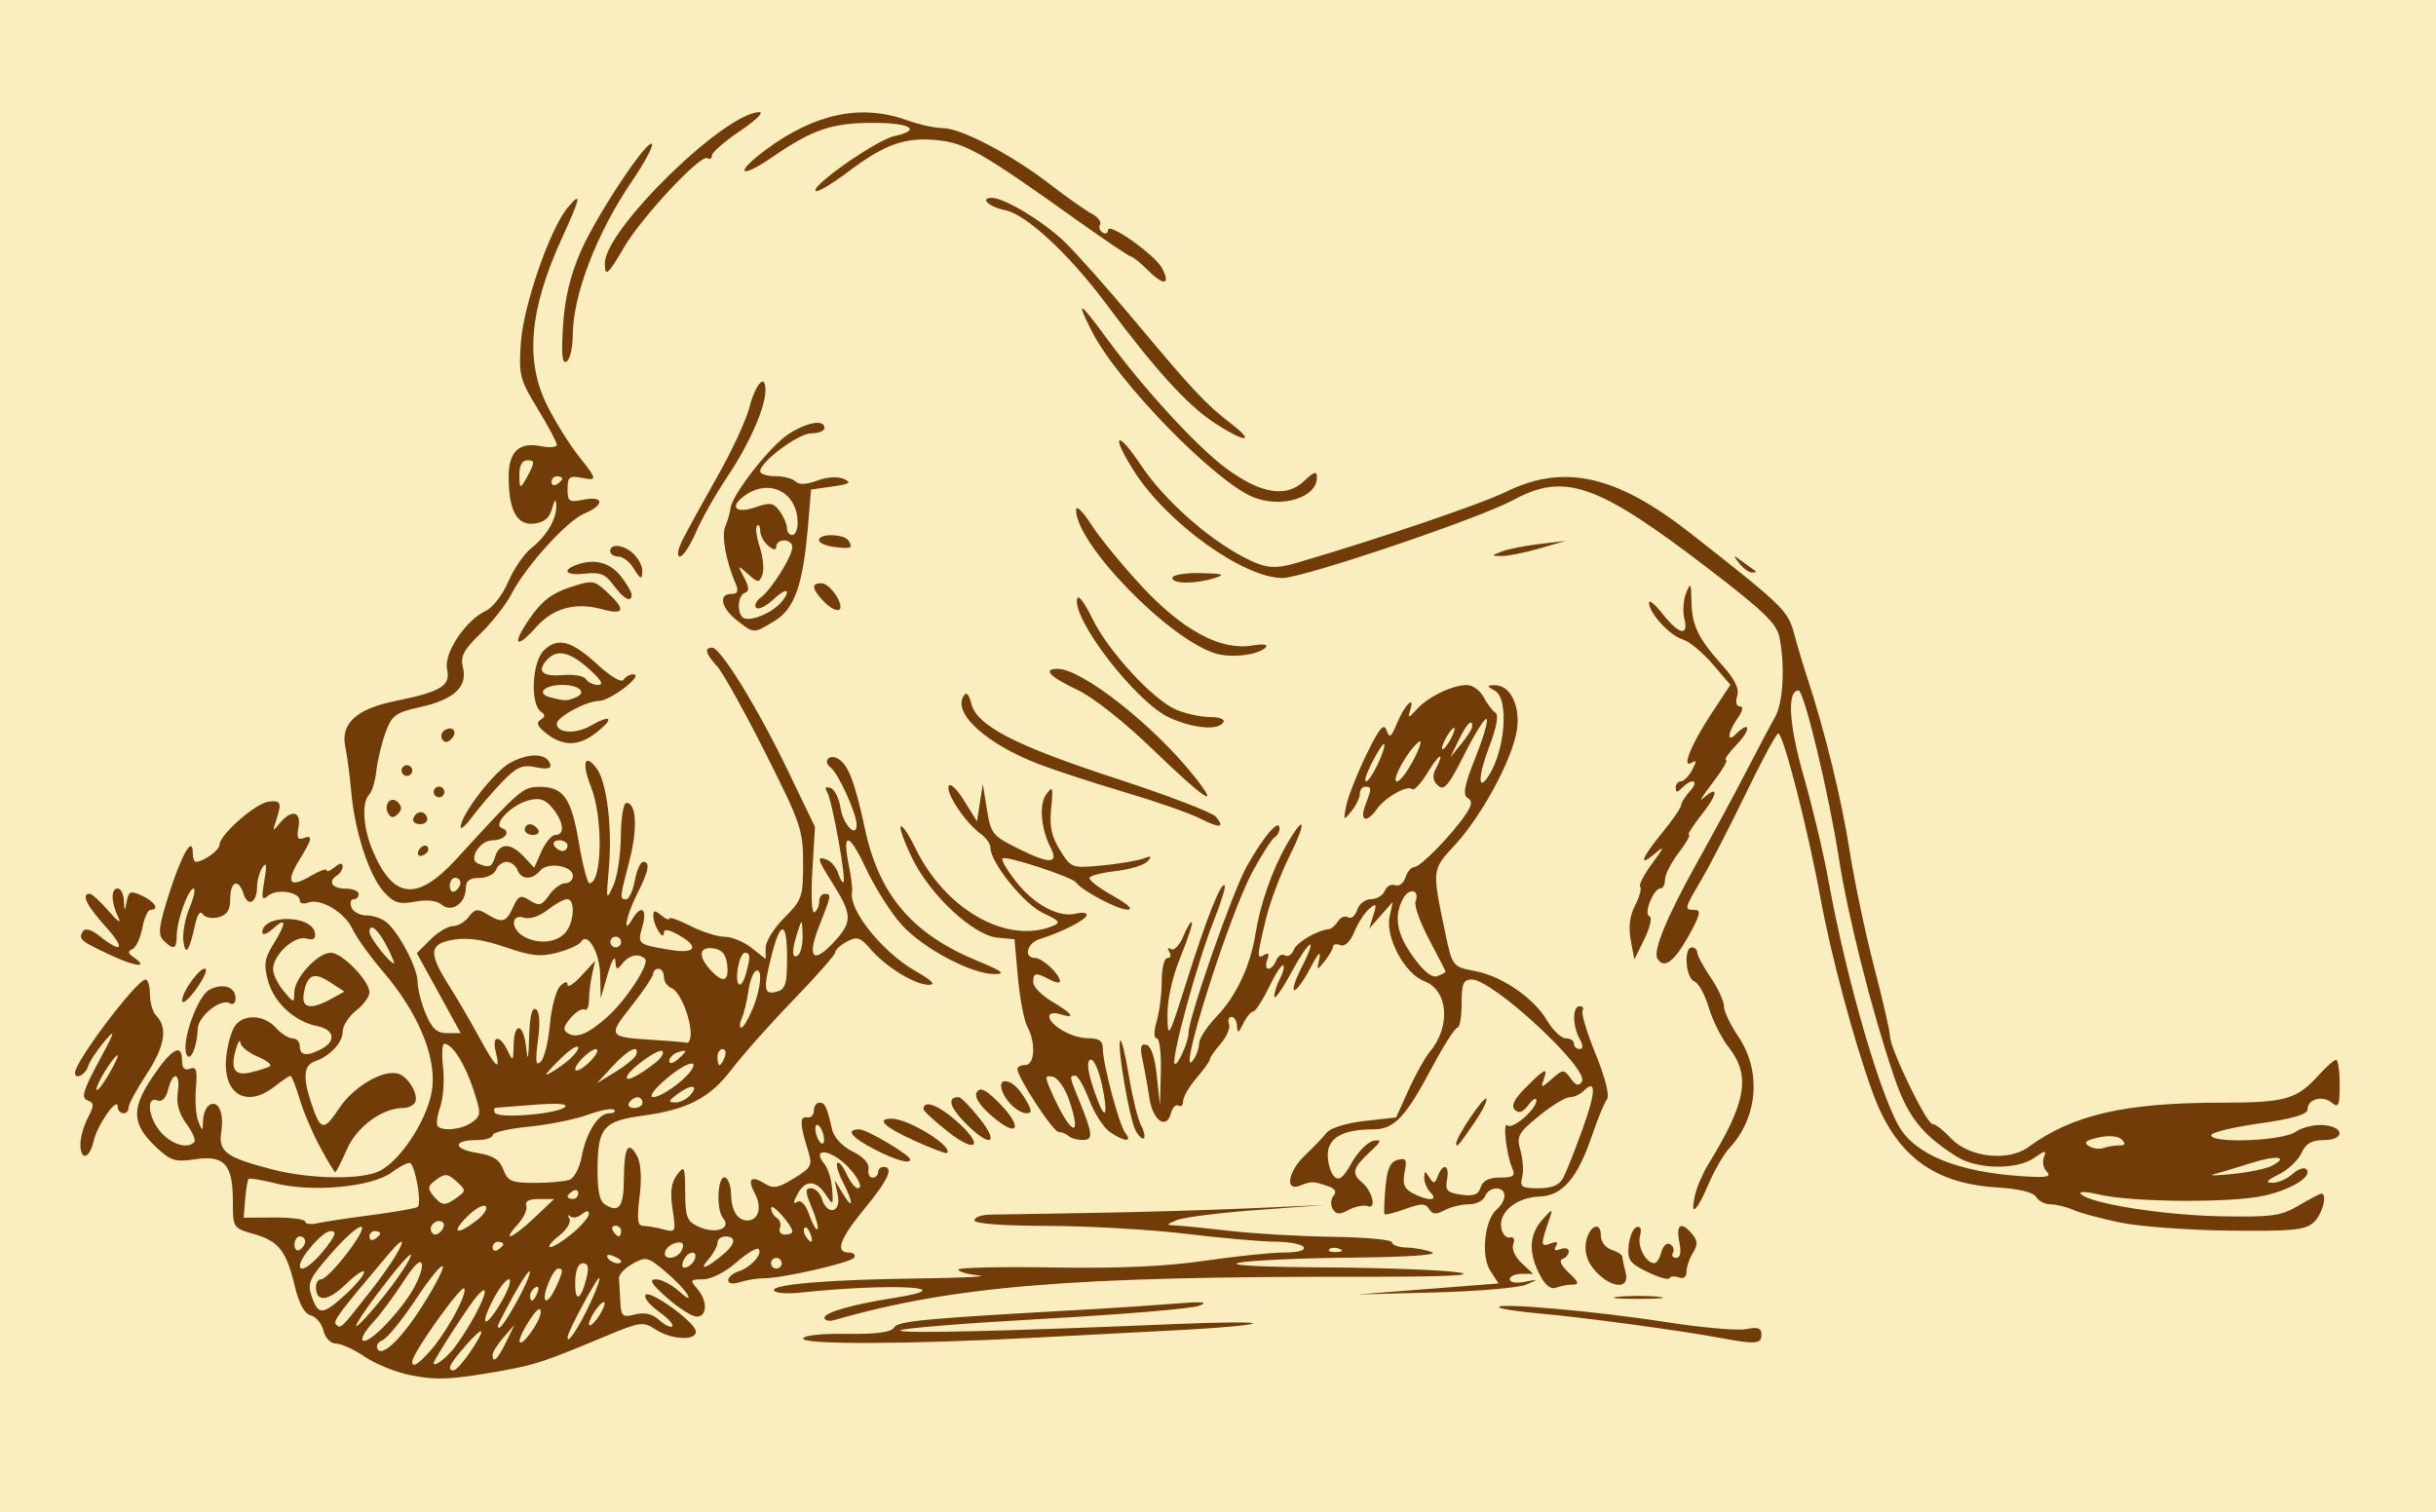 <svg xmlns="http://www.w3.org/2000/svg" viewBox="0 0 455 282.5"><path fill="#faedbf" d="M0 0h455v282.5H0z"/><path fill="#713c08" d="M76.63 256.9c-2.676-.538-6.493-2.085-8.482-3.437s-4.404-2.457-5.365-2.457c-1.013 0-2.003-1.012-2.353-2.405-.332-1.323-1.407-2.616-2.389-2.873-1.18-.308-2.194-2.175-2.995-5.513-1.58-6.584-2.993-8.37-7.68-9.7-3.836-1.09-3.87-1.144-3.87-6.135 0-6.855-1.598-8.632-7.032-7.817-3.72.558-4.585.294-7.25-2.212-4.533-4.263-4.74-7.08-.939-12.834 3.64-5.51 5.72-6.78 5.72-3.49 0 1.525.45 2.018 1.482 1.622 1.197-.46 1.412.242 1.117 3.643-.201 2.316 0 5.112.447 6.212.782 1.921.816 1.913.884-.191.039-1.205.57-2.5 1.182-2.878 1.656-1.024 2.774 1.481 2.225 4.983-.585 3.732.857 4.804 9.46 7.033 7.172 1.858 16.772 1.996 20.137.288 4.191-2.127 9.32-10.324 9.84-15.723.582-6.06-2.846-14.04-9.252-21.54-2.44-2.855-4.993-6.414-5.674-7.907-1.417-3.111-5.977-5.837-8.284-4.951-.86.33-1.56.15-1.56-.39 0-1.58-4.254-2.258-5.855-.932-1.253 1.037-1.36.643-.765-2.792.496-2.858.402-3.572-.328-2.5-.562.825-1.028 2.486-1.037 3.691-.02 2.944-1.713 3.836-2.51 1.324-.94-2.99-2.5-2.45-2.5.87 0 2.135-.575 3.033-2.215 3.462-1.217.318-2.536.057-2.93-.581-.431-.697-.979.018-1.37 1.787-1.14 5.156-1.834 6.18-2.232 3.301-.202-1.456.311-4.268 1.14-6.25.827-1.982 1.168-3.603.757-3.603-.988 0-3.15 6.055-3.15 8.821 0 2.507-.604 2.719-2.457.865-1.086-1.086-.911-2.588 1.007-8.636 2.347-7.404 4.45-11.066 4.45-7.75 0 .935.254 1.7.565 1.7 1.401 0 4.435-2.178 4.435-3.184 0-1.876 6.766-7.808 9.204-8.07 2.325-.249 2.466.161 1.288 3.754-.613 1.871-.563 1.887.786.25 2.176-2.64 4.042-2.205 3.466.808-.36 1.883-.127 2.42.883 2.032 1.877-.72 1.73.096-.742 4.095-2.59 4.19-1.796 5.284 2.145 2.956 1.633-.965 2.97-1.448 2.97-1.075 0 .374.674.119 1.5-.566.945-.785 1.5-.852 1.5-.181 0 .585-.45 1.341-1 1.681-1.843 1.139-1.026 2.5 1.5 2.5 1.374 0 2.5.45 2.5 1s-.436 1-.97 1c-.532 0-.709.675-.392 1.5.316.825 1.566 1.5 2.777 1.5s2.89.563 3.732 1.25c2.362 1.931 5.852 8.6 5.852 11.185 0 1.277.681 3.95 1.514 5.943 1.17 2.8 2.083 3.622 4.026 3.622h2.512l-4.1-7.47-4.1-7.472 2.528-2.529c1.391-1.39 3.288-2.529 4.215-2.529.926 0 2.27-.787 2.984-1.75 1.093-1.471 1.625-1.55 3.347-.5 2.895 1.768 3.6 1.585 4.9-1.267 1.008-2.213 1.39-2.365 3.152-1.265 1.728 1.08 2.22.944 3.57-.983.861-1.23 2.215-2.235 3.01-2.235.793 0 1.442-.622 1.442-1.383 0-1.909-4.717-2.662-6.116-.977-1.49 1.796-3.528 1.73-4.245-.14-.317-.825-1.217-1.5-2-1.5-.784 0-1.684.675-2 1.5-.317.825-1.715 1.5-3.107 1.5-1.81 0-2.532.535-2.532 1.878 0 2.85-2.623 4.68-4.489 3.131-.945-.784-2.772-.995-5.005-.576-2.924.549-3.893.252-5.762-1.764-2.745-2.962-5.475-11.275-6.131-18.668-.269-3.025-.772-6.85-1.12-8.5-.907-4.317 2.06-7.06 9.222-8.523 8.721-1.782 10.472-2.849 9.789-5.961-.657-2.989 3.438-9.14 7.279-10.936 1.256-.587 3.123-3.027 4.15-5.422 1.026-2.396 2.965-5.22 4.308-6.276 2.906-2.286 4.797-5.56 4.66-8.067-.068-1.233-.322-1.013-.79.684-.484 1.754-1.5 2.595-3.4 2.817-3.17.36-4.71-2.51-4.71-8.77 0-4.673 1.942-6.52 6.003-5.707 1.648.33 2.997.215 2.997-.254 0-.47-1.612-3.496-3.582-6.725-3.348-5.488-3.553-6.296-3.131-12.371.483-6.98 5.425-21.238 8.737-25.21 2.656-3.186 2.44-1.94-.933 5.39-6.273 13.63-7.12 23.327-2.778 31.82 1.547 3.025 4.134 7.16 5.75 9.191 3.567 4.483 3.586 4.655.437 4.054-2.146-.41-2.5-.112-2.5 2.113 0 2.346.284 2.535 3 1.992 3.846-.77 3.939 1.018.134 2.594-3.255 1.349-10.942 9.843-13.632 15.065-.989 1.92-3.57 5.216-5.737 7.325-3.208 3.121-3.822 4.304-3.304 6.367.901 3.59-1.66 5.976-7.918 7.377-4.704 1.053-5.364 1.536-6.548 4.796-.724 1.994-1.492 5.201-1.706 7.126s-.818 3.928-1.34 4.45c-1.417 1.419-1.147 6.14.59 10.296 3.893 9.318 8.355 9.774 15.81 1.615 11.833-12.953 12.305-13.36 15.462-13.36 4.438 0 5.91 2.113 7.32 10.506.693 4.121 1.573 7.493 1.957 7.493 2.394 0 2.59-12.267.287-18.021-1.79-4.473-1.17-6.43 1.079-3.406 1.902 2.557 2.938 11.206 2.252 18.796-.523 5.795-.478 5.967.825 3.131.759-1.65 1.4-5.812 1.424-9.25s.487-6.25 1.026-6.25c1.885 0 2.144 4.73.588 10.736-1.843 7.113-1.856 7.265-.614 7.265.525 0 1.25-1.575 1.611-3.5s1.057-3.5 1.546-3.5c1.384 0 1.062 1.74-1.112 6-2.04 4-2.816 8.006-.92 4.75 1.662-2.852 2.861-2.032 1.905 1.302-.958 3.343-.9 3.392 5.187 4.4 4.677.776 5.52-.518 1.75-2.682-2.02-1.16-2.926-1.306-2.937-.473-.021 1.677-1.95-1.426-1.97-3.17-.012-1.106.276-1.13 1.485-.127.825.685 1.5.956 1.5.602s1.782.266 3.96 1.378 5.043 2.02 6.366 2.02 3.59.933 5.04 2.073l2.634 2.072v-2.106c0-1.158 1.575-3.68 3.5-5.606 3.297-3.297 3.5-3.885 3.5-10.139 0-6.236-.43-7.49-7.089-20.717-3.899-7.743-7.949-15.007-9-16.143-2.129-2.3-2.423-3.435-.889-3.435 1.569 0 8.526 11.31 14.142 22.99l5.053 10.51-.497 8.24c-.283 4.69-.114 8.003.392 7.691.489-.302.889-1.198.889-1.99 0-.793.45-1.441 1-1.441 1.33 0 1.307.147-.97 5.923-2.412 6.12-1.16 7.356 2.906 2.87 3.315-3.655 3.246-4.956-.582-11.024-2.749-4.355-2.867-4.903-.892-4.146.804.309 1.745 1.454 2.09 2.544.347 1.09.793 1.82.993 1.62.538-.537-2.148-15.336-3.049-16.793-.508-.822-.296-1.096.614-.795.765.253 1.615 1.963 1.89 3.8.452 3.022 3 5.658 3 3.104 0-2.089-3.41-9.624-4.844-10.701-1.608-1.21-.213-2.694 1.492-1.587 1.84 1.196 3.062 4.456 4.91 13.09 2.636 12.32 8.872 19.618 21.035 24.618 4.588 1.887 5.3 2.434 3.184 2.452-4.268.038-13.38-4.795-17.37-9.21-1.998-2.21-5.014-6.975-6.705-10.587-3.157-6.747-4.494-6.907-3.137-.375.423 2.033.676 4.248.563 4.922-.567 3.384 5.761 11.216 11.871 14.69 3.052 1.736 3.857 2.563 2.5 2.569-2.573.01-8.02-3.316-10.888-6.65-1.934-2.248-2.538-2.444-4.426-1.434-1.202.643-2.185 1.544-2.185 2.002 0 .458-3.488 4.43-7.75 8.826-4.263 4.396-9.473 10.258-11.578 13.026-4.097 5.385-8.257 7.542-16.786 8.7-7.089.963-8.185 2.212-8.283 9.438-.06 4.47.33 6.453 1.407 7.133 2.603 1.644 3.49.43 3.511-4.805.024-5.89.836-7.291 2.464-4.25.728 1.36.898 4.123.465 7.585-.532 4.263-.384 5.447.685 5.458.751.008 2.44.3 3.752.652 2.317.62 2.367.51 1.723-3.786-.481-3.207-.252-4.968.832-6.402 1.389-1.837 1.497-1.603 1.527 3.293.027 4.6.342 5.413 2.468 6.382 3.216 1.465 6.271.405 4.608-1.6-1.395-1.68-.997-8.28.456-7.553.55.275 1.016 1.625 1.036 3 .046 3.164 1.167 5 3.054 5 2.08 0 2.77-2.458 1.406-5.007-1.463-2.734-.76-3.486 1.778-1.902 1.646 1.028 2.553.87 5.518-.963 3.349-2.07 3.493-2.375 2.55-5.41-1.47-4.727-1.494-6.248-.092-5.968.687.138 1.25-.425 1.25-1.25s.464-1.5 1.03-1.5c1.061 0 1.389.69 2.374 5 .344 1.502 1.874 3.144 3.834 4.114 2.022 1 3.15 2.235 2.968 3.25-.162.9.176 1.636.75 1.636s1.044-.45 1.044-1 .45-1 1-1c1.995 0 .91 2.407-3.5 7.764-4.685 5.69-5.594 8.236-2.941 8.236.857 0 1.298.421.98.936-.595.964-13.474 3.895-17.039 3.88-1.1-.006-3.013.311-4.25.704-1.357.43-2.25.297-2.25-.336 0-.577.86-1.322 1.91-1.655 2.28-.724 4.623-3.329 3.766-4.186-.335-.335-2.215.8-4.177 2.524-2.057 1.806-4.679 3.133-6.189 3.133-2.408 0-2.497.141-1.098 1.75 1.973 2.268 1.899 5.262-.129 5.209-.87-.023-3.345-1.598-5.5-3.5-2.97-2.624-3.469-3.459-2.064-3.459 1.019 0 2.96 1.013 4.315 2.25 1.471 1.345 2.1 1.596 1.564.624-.494-.894-2.414-2.891-4.266-4.438-3.16-2.64-3.532-2.722-6-1.336-1.448.812-2.587 2.022-2.532 2.688.055.667.168 2.61.25 4.32.137 2.832.384 3.05 2.768 2.452 1.793-.45 3.212-.118 4.506 1.052 1.039.94 2.137 1.461 2.44 1.158.303-.304-.83-1.535-2.518-2.737s-2.815-2.597-2.504-3.1c.71-1.148 9.366 5.118 9.419 6.817.056 1.78-4.578 1.547-7.514-.377-2.357-1.544-2.852-1.473-9.715 1.4-10.878 4.552-12.775 5.186-18.743 6.26-9.595 1.726-12.372 1.863-17.354.861zm11.116-4.213c3.181-4.672 2.79-5.367-.75-1.334-3.033 3.455-3.616 4.659-2.25 4.646.412-.004 1.762-1.494 3-3.312zm-7.747.086c3.059-3.284 7.195-10.674 6.739-12.042-.35-1.07-9.74 12.07-9.74 13.63 0 1.146.887.674 3.002-1.596zm5-1.19c4.311-5.834 7.605-13.48 4.054-9.409-1.51 1.74-8.05 11.86-8.05 12.47 0 .886 2.497-1.02 4-3.053zm9.524-.843l1.575-3.25-2.05 2.36c-1.127 1.3-2.05 2.762-2.05 3.25 0 1.75.975.838 2.525-2.36zm-14.838-8.056c5.021-8.267 3.438-8.154-2.081.148-2.542 3.822-5.32 7.219-6.177 7.547-.855.328-1.254 1.084-.886 1.68.976 1.58 4.985-2.53 9.143-9.375zm-3.014-1.018c1.345-2.103 2.303-4.562 2.13-5.466-.211-1.093-1.389.018-3.524 3.324-1.763 2.731-4.321 6.155-5.683 7.609s-2.197 2.922-1.856 3.264c.868.868 6.005-4.153 8.933-8.73zm24.321 3.463c-.004-1.067-.7-.592-1.993 1.361-1.093 1.65-1.975 3.45-1.96 4 .045 1.694 3.96-3.615 3.953-5.36zm8.49-.106c1.384-2.731 2.506-5.544 2.494-6.25-.017-.973-5.847 9.763-5.955 10.967-.128 1.425 1.412-.673 3.46-4.716zm-36.261-4.86c2.175-2.93 3.754-5.53 3.507-5.777-.247-.246-3.062 3.051-6.257 7.328-3.194 4.277-4.773 6.876-3.507 5.776s4.081-4.397 6.257-7.328zm-3.78.725c5.47-6.99 7.903-12.25 2.96-6.398-8.904 10.542-10.245 12.324-9.689 12.881.947.947.82 1.07 6.73-6.483zm26.972 2.476c1.422-2.544 2.577-5.132 2.568-5.75-.01-.618-1.36 1.31-3 4.286-1.64 2.975-2.982 5.563-2.982 5.75 0 1.2 1.166-.263 3.414-4.286zm16.522.126c0-.55-.66-.126-1.468.941s-1.468 2.391-1.468 2.941.66.127 1.468-.94c.807-1.068 1.468-2.392 1.468-2.942zm-19.157-.508c1.254-2.195 1.826-3.992 1.27-3.992-.555 0-1.927 1.8-3.05 4-2.651 5.197-1.188 5.19 1.78-.008zm-29.24-1.15c1.91-1.74 3.47-3.63 3.47-4.19 0-.57-1.536.454-3.413 2.273-3.327 3.224-5.587 3.437-5.587.525 0-.792.42-1.44.933-1.44 1.453 0 8.44-8.962 7.623-9.776-.4-.399-2.883 1.732-5.517 4.734-4.324 4.927-4.695 5.73-3.816 8.25 1.238 3.553 2.046 3.505 6.304-.37zm35.855-.39c.342-.89.174-1.292-.393-.942-.544.336-.988 1.035-.988 1.552 0 1.438.716 1.122 1.381-.61zm3.458-.996c1.37-3.006 1.419-3.453.38-3.453-.43 0-1.29 1.35-1.913 3-1.376 3.645-.094 4.023 1.533.453zm5.698-1.703c.49-1.984.301-2.75-.679-2.747-.872.002-1.386 1.263-1.434 3.526-.085 3.904 1.061 3.482 2.113-.779zm-48.745-5.555c1.935-2.508 2.13-3.195.904-3.195-1.42 0-5.696 4.87-5.696 6.488 0 1.437 2.435-.235 4.792-3.293zm68.98 1.993c.6-1.8-1.468-1.422-2.165.396-.374.973-.15 1.43.58 1.187.654-.218 1.367-.93 1.584-1.584zm5.478-.995c2.147-1.843 2.253-3.193.25-3.193-.825 0-1.5.527-1.5 1.171 0 .645-.787 2.072-1.75 3.172-1.949 2.228-.115 1.525 3-1.15zm10.75 1.807c0-.55-.45-1-1-1s-1 .45-1 1 .45 1 1 1 1-.45 1-1zm-30-.393c0-.216-.698-.661-1.551-.989-.89-.341-1.292-.173-.941.393.587.95 2.493 1.406 2.493.596zm11.39-2.18c.421-1.096.1-1.475-1.06-1.25-.915.178-1.85.886-2.08 1.573-.612 1.839 2.431 1.526 3.14-.323zm-70.4-1.5c0-.517-.45-.94-1-.94s-1 .701-1 1.558c0 .858.45 1.281 1 .941s1-1.041 1-1.559zm37 .5c0-.242-.45-.44-1-.44s-1 .476-1 1.058c0 .583.45.781 1 .441s1-.816 1-1.059zm12.923-2.03c1.693-1.423 3.077-3.053 3.077-3.622 0-.671-.47-.643-1.342.08-.738.613-1.71.78-2.16.373-.45-.408-.517-.215-.149.428.374.652-.5 2.092-1.974 3.25-1.454 1.144-2.168 2.08-1.586 2.08.582 0 2.442-1.165 4.135-2.588zm-35.92.03c0-.242-.45-.44-1-.44s-1 .476-1 1.059c0 .582.45.78 1 .44s1-.816 1-1.058zm80.345.016c-.325-.848-.806-1.328-1.068-1.066s-.18.956.182 1.543c.986 1.596 1.563 1.286.886-.477zm-68.595-2.04c-.952-.953-2.863.59-2.153 1.74.422.683.982.666 1.7-.053.589-.588.793-1.348.453-1.687zm17.067-.908l3.684-3.491-2.834-.009c-1.845-.006-2.674.427-2.377 1.241.25.688-.465 2.263-1.59 3.5-3.207 3.525-.971 2.634 3.117-1.241zm16.19 2.49c0-.55-.476-1-1.059-1-.582 0-.78.45-.44 1s.816 1 1.059 1c.242 0 .44-.45.44-1zm31.978.084c-.046-1.212-3.934-5.53-3.955-4.393-.012.655.458 1.488 1.046 1.851.587.363.855 1.215.595 1.893-.26.677.16 1.232.932 1.232s1.395-.263 1.382-.583zm-58.993-2.038c1.367-1.05 2.141-2.253 1.72-2.674-.42-.421-1.979.448-3.462 1.931-3.095 3.095-1.952 3.582 1.742.743zm62.625-2.438c-1.257-3.009-1.278-3.608-.125-3.608.76 0 1.667.9 2.016 2 1.02 3.213 3.652 2.546 2.962-.75l-.576-2.75 1.521 2.5c2.01 3.301 2.023 1.733.02-2.142-.866-1.674-1.333-3.285-1.038-3.58.295-.295 1.075.647 1.734 2.093s1.592 2.63 2.073 2.63c1.483 0-1.126-3.909-3.762-5.636-2.822-1.85-4.356-1.18-2.48 1.08.683.823 1.34 2.935 1.463 4.695.215 3.106.178 3.136-1.22 1.03-1.825-2.749-3.807-2.768-5.262-.05-.834 1.559-.836 1.937-.009 1.426.686-.424 1.552.526 2.216 2.43.6 1.72 1.289 2.927 1.532 2.683.244-.243-.235-2.066-1.064-4.05zm-82.257 1.41c4.32-.564 8.21-1.247 8.646-1.517.773-.477-.315-7.152-1.332-8.168-.28-.28-1.857.488-3.505 1.707-3.707 2.74-14.821 3.787-21.734 2.046-2.569-.647-4.827-1.02-5.018-.828-.192.191-.474 1.9-.629 3.795l-.28 3.447 5.75-.025c3.162-.014 5.75.332 5.75.77s1.012.57 2.25.297c1.237-.273 5.783-.959 10.102-1.523zm16.023-3.303c1.67-1.22 1.663-1.37-.128-2.992-1.632-1.477-2.142-1.52-3.779-.323-1.607 1.175-1.691 1.626-.557 2.992 1.613 1.943 2.191 1.985 4.465.323zm22.62-.77c0-.582-.45-.78-1-.44s-1 .816-1 1.058c0 .243.45.441 1 .441s1-.476 1-1.059zm-1.609-2.537c.856-.328 1.86-2.24 2.233-4.25.846-4.558 3.12-8.154 5.158-8.154.854 0 1.262-.29.907-.644-.354-.355-2.566.059-4.916.918-2.35.86-7.31 1.86-11.022 2.224-3.713.364-6.75 1.076-6.75 1.582s-1.324.92-2.941.92c-4.515 0-4.522 1.67-.01 2.392 3.04.486 4.242 1.244 4.957 3.125.83 2.182 1.543 2.483 5.887 2.483 2.719 0 5.642-.268 6.497-.596zm-70.11-7.017c.337-.337-.32-1.874-1.46-3.416-1.409-1.906-1.927-3.79-1.62-5.887.546-3.717-.898-4.137-1.805-.524-.407 1.623-1.145 2.366-2.019 2.031-2.22-.852-1.652 3.487.798 6.095 2.091 2.225 4.82 2.986 6.105 1.701zm117.32-1.98c-.356-.927-.873-1.461-1.148-1.186-.275.275-.208 1.259.147 2.186.356.928.873 1.461 1.148 1.186.275-.275.208-1.258-.148-2.186zm-65.36-1.784c1.63-1.239 1.638-1.626.111-6.218-1.581-4.759-3.914-8.398-5.383-8.398-.397 0-.498 1.994-.223 4.43.275 2.437.031 5.774-.541 7.415-.572 1.642-.777 3.248-.456 3.57 1.022 1.021 4.688.57 6.492-.8zm17.26-2.79c.635-.606-1.368-.767-5.5-.443-3.576.28-6.865.533-7.31.563-.444.03-.557.46-.25.958.697 1.127 11.698.219 13.06-1.078zm14.5-.826c0-.55-.424-1-.941-1s-1.22.45-1.56 1c-.34.55.084 1 .941 1 .858 0 1.56-.45 1.56-1zm9-1.5c1.595-1.923-.033-1.943-2.56-.032-1.63 1.234-1.68 1.473-.313 1.5.895.018 2.188-.643 2.872-1.468zm-2.034-2.33c1.865-1.558 2.955-3.1 2.424-3.429-.532-.328-2.75.929-4.929 2.793-2.4 2.054-3.355 3.406-2.424 3.428.846.021 3.064-1.236 4.929-2.793zm-8.15-5.119c.686-2.058-1.488-1.002-4.38 2.129l-2.937 3.18 3.483-2.129c1.916-1.17 3.64-2.602 3.834-3.18zm3.61 1.476c1.06-.828 1.645-1.789 1.3-2.134-.69-.69-6.582 3.632-6.671 4.892-.06.853 2.31-.365 5.372-2.758zm-14.43-2.78c0-.615-1.35.175-3 1.755s-3 3.046-3 3.256c0 .21 1.35-.58 3-1.756s3-2.64 3-3.255zm2.5 2.255c.996-1.1 1.36-2 .81-2s-1.814.9-2.81 2c-.995 1.1-1.36 2-.81 2s1.815-.9 2.81-2zm-17.91-1.5c-.782-3.112.726-3.284 2.19-.25 1.023 2.123 1.089 2.066 1.152-1 .094-4.477 1.858-4.1 2.34.5.287 2.75.437 2.2.56-2.059.112-3.867.529-5.586 1.247-5.142.695.43.837 2.498.398 5.81-.527 3.979-.41 4.882.517 3.996.659-.63 1.43-3.75 1.712-6.932.283-3.183 1.14-6.412 1.905-7.176.875-.876 1.389-.973 1.389-.262 0 .62 1.16-.136 2.58-1.679l2.58-2.806-.567 2.5c-.31 1.375-.572 3.54-.58 4.81-.007 1.27-.383 2.08-.835 1.8-.452-.279-1.622.428-2.6 1.57-1.372 1.603-1.49 2.256-.52 2.857 1.645 1.015 3.726.165 7.294-2.98 3.53-3.112 8.04-10 7.137-10.902-1.124-1.124-2.938-.77-4.207.82-1.063 1.33-1.235 1.27-1.348-.475-.072-1.1-.717.025-1.434 2.5l-1.304 4.5-.098-4.322c-.096-4.25-2.36-8.181-3.576-6.213-.334.54-2.32 1.442-4.413 2.006-3.106.836-4.895.65-9.708-1.012-4.03-1.392-7.09-1.839-9.651-1.41-4.617.772-4.798 2.402-.94 8.505 1.546 2.445 4.092 6.808 5.659 9.696 3.12 5.749 4.087 6.601 3.12 2.75zm35.41-.1c0-.19-.676-.087-1.5.23-.826.316-1.5 1.032-1.5 1.591 0 .585.635.488 1.5-.23.824-.684 1.5-1.4 1.5-1.59zm7.361 1.092c.317-.825.14-1.5-.393-1.5s-.969.675-.969 1.5.177 1.5.393 1.5c.217 0 .653-.675.97-1.5zm-6.36-4.35c0-3.064-2.044-7.953-3.57-8.538-.79-.3-1.43-1.23-1.43-2.08 0-.842-.45-1.532-1-1.532s-1 .41-1 .91-1.816 3.209-4.037 6.018c-4.499 5.691-4.408 5.834 4.037 6.36 3.025.188 5.838.426 6.25.527s.75-.647.75-1.665zm11.551-4.618c1.612-3.857 1.934-7.95.56-7.1-.49.302-1.096 2.016-1.348 3.809-.252 1.793-.8 4.047-1.218 5.01-.417.962-.463 1.75-.1 1.75s1.31-1.561 2.106-3.469zm6.45-9.7c0-6.772-1.229-6.943-2.877-.398-1.61 6.394-1.472 7.478.877 6.864 1.717-.45 2-1.364 2-6.466zm-7.63 2.926c.824-3.075.778-3.75-.256-3.75-.488 0-1.085 1.35-1.327 3-.512 3.49.695 4.062 1.583.75zm-3.554-1.5c-.226-1.969-.955-2.84-2.566-3.07-2.67-.379-2.936 1.405-.595 3.991 2.357 2.605 3.528 2.264 3.161-.921zm-63.456-3.23c-1.66-3.34-3.36-4.8-3.36-2.9 0 1.035 3.788 5.873 4.598 5.873.137 0-.42-1.34-1.237-2.98zm77.54-2.329c-.095-3.047-.135-3.078-.9-.69-1.15 3.59-1.15 5.21 0 4.5.55-.34.955-2.055.9-3.81zm-33.9 1.3c0-.55-.45-1-1-1s-1 .45-1 1 .45 1 1 1 1-.45 1-1zm-10.57-1.571c1.786-1.787 2.132-6.429.479-6.429-.601 0-2.247.908-3.657 2.018-1.506 1.184-3.326 1.776-4.408 1.432-2.42-.768-2.495 2.07-.093 3.47 2.583 1.505 5.894 1.293 7.679-.491zm-19.43-9.49c0-.518-.45-.941-1-.941s-1 .701-1 1.559c0 .857.45 1.28 1 .94s1-1.04 1-1.558zm6.5-4.941c.816-2.573 2.912-2.547 5.347.066l1.926 2.067 1.357-3.067c.747-1.686 1.923-3.066 2.614-3.066 1.799 0 1.548-2.417-.516-4.966-1.356-1.675-2.392-2.031-4.426-1.52-3.284.823-6.905 4.567-5.046 5.217 1.784.624.494 2.269-1.78 2.269-2.342 0-4.587 3.585-2.719 4.34 2.174.878 2.593.705 3.242-1.34zm5.5-5c0-.55.423-1 .94-1s1.22.45 1.56 1c.34.55-.084 1-.942 1-.857 0-1.559-.45-1.559-1zm8 3c0-.55-.702-1-1.56-1-.857 0-1.28.45-.94 1s1.041 1 1.559 1c.517 0 .94-.45.94-1zm-7.1-69.75c.97-1.865.907-2.25-.365-2.25-.997 0-1.536.935-1.536 2.666 0 2.932.178 2.893 1.9-.416zm6.1 1.19c0-.243-.45-.441-1-.441s-1 .476-1 1.059c0 .582.45.78 1 .44s1-.816 1-1.058zm45 160.65c0-.58 3.347-.947 8.093-.885 5.627.073 8.337-.288 8.891-1.186.761-1.23 5.468-1.666 37.015-3.42 4.675-.26 11.65-.73 15.5-1.045 5.08-.415 6.314-.305 4.5.4-1.375.535-14.353 1.629-28.84 2.43-14.488.803-26.638 1.773-27 2.158-.619.655 18.331.22 51.84-1.188 7.975-.336 14.275-.373 14-.084-.275.29-6.125.825-13 1.19-6.875.363-19.475 1.027-28 1.474-23.428 1.23-43 1.3-43 .156zm171.5-.097c-7.115-1.337-25.798-3.872-33.5-4.546-4.126-.36-7.726-.897-8-1.192-.892-.955 18.166.716 30.862 2.707 6.8 1.066 13.662 1.678 15.25 1.36 2.235-.447 2.887-.21 2.887 1.048 0 1.737-1.09 1.828-7.5.623zm-167.5-3.8c0-.99 5.328-2.511 13-3.709 13.173-2.057-.308-2.795-17.707-.969-2.313.243-4.438.067-4.721-.391-.716-1.158 10.273-2.07 27.428-2.278 7.975-.097 12.812-.352 10.75-.568-2.063-.215-3.75-.702-3.751-1.082-.001-.379 7.973-.556 17.72-.393 12.206.204 21.003-.185 28.266-1.25 5.8-.85 12.477-1.546 14.839-1.546 2.608 0 4.051-.393 3.676-1-.34-.55-2.729-1.01-5.309-1.021s-10.09-.673-16.69-1.469c-6.6-.796-18.189-1.462-25.75-1.479-8.48-.02-13.75-.415-13.75-1.031 0-.55 1.237-1.032 2.75-1.07s9.95-.181 18.75-.317 22.3-.528 30-.87l14-.621-12.648.933c-6.956.513-13.706 1.357-15 1.876-2.093.838-2.132.95-.353 1.013 1.1.039 5.73.5 10.29 1.024 4.559.524 13.221 1.02 19.25 1.103 6.028.082 10.96.55 10.96 1.04 0 .488 1.238.92 2.75.959 1.513.039 3.65.444 4.75.9 1.19.493-4.895.894-15 .988-9.35.087-18.8.506-21 .93-2.507.485 3.466.82 16 .897 11 .068 22.25.496 25 .95 3.326.549-2.87.815-18.5.795-54.102-.07-75.92 1.73-98.25 8.105-.962.275-1.75.073-1.75-.45zm96.187-12.87c-.722-.288-1.584-.252-1.917.08-.332.332.259.568 1.313.525 1.165-.048 1.402-.285.604-.604zm52.062 8.956c2.063-.216 5.438-.216 7.5 0 2.063.215.375.392-3.75.392s-5.812-.177-3.75-.392zm-35.549-1.454l13.201-1.038-1.544-2.357c-1.802-2.75-1.077-9.582 1.22-11.488.782-.649 1.422-1.8 1.422-2.558 0-1.857-2.916-1.76-3.638.123-.317.825-1.682 1.5-3.035 1.5-1.352 0-3.386.496-4.52 1.103-1.575.843-2.254.791-2.88-.22-.677-1.096-1.443-1.098-4.447-.012-1.997.722-3.742 1.159-3.879.97-.137-.187-.061-2.437.168-4.999.313-3.487.885-4.78 2.278-5.144 1.573-.412 1.774-.054 1.3 2.315-.43 2.15-.085 3.057 1.48 3.895 2.878 1.54 4.954 1.473 3.373-.108-.66-.66-1.193-1.898-1.185-2.75.014-1.345.139-1.355.946-.078.798 1.26 1.026 1.225 1.592-.25.983-2.56 2.239-2.084 1.716.65-.385 2.017.009 2.442 2.627 2.826 2.35.345 3.217.02 3.66-1.373.393-1.24 1.554-1.825 3.618-1.825 2.518 0 2.91-.3 2.28-1.75-1.117-2.575-1.825-8.875-.898-7.99.913.87 5.46-3.064 5.412-4.684-.017-.592-.694-.2-1.504.87-1.035 1.369-1.786 1.632-2.53.889-.743-.744-.125-1.99 2.081-4.197 3.595-3.594 4.178-3.84 3.284-1.388-.57 1.563-.405 1.545 1.547-.17 2.108-1.85 2.233-1.854 3.517-.098 1 1.368 1.524 1.51 2.102.574 1.426-2.306-16.643-19.056-20.555-19.056-1.597 0-1.91.737-1.91 4.5 0 2.475-.355 4.5-.79 4.5-.434 0-2.525 3.262-4.646 7.25-5.12 9.625-7.14 11.75-11.173 11.75-5.599 0-8.39 1.589-8.39 4.775 0 1.554.533 3.358 1.185 4.01.915.916 1.665.334 3.278-2.54 1.15-2.051 2.978-3.895 4.063-4.1 1.664-.312 1.542.032-.777 2.194-3.105 2.896-3.353 3.915-1.358 5.57 1.93 1.603 2.774 5.091 1.073 4.439-.72-.276-2.3.029-3.514.678-1.74.931-2.377.902-3.02-.14-.45-.725-.382-1.842.148-2.48.67-.808.271-1.385-1.308-1.892-2.679-.862-2.759-.862-5.02.019-2.827 1.1-2.16-2.7 1-5.695 1.512-1.434 3.308-3.311 3.992-4.172.732-.923 3.66-1.839 7.133-2.232l5.891-.666 2.315-5.134c1.274-2.824 3.067-6.034 3.986-7.134 3.965-4.75 3.43-11.496-1.047-13.186-3.653-1.38-7.302-8.18-6.47-12.062l.589-2.752-2.203 2.5-2.203 2.5.778-2.492c.675-2.166.576-2.326-.76-1.217-.845.701-2.1 2.634-2.787 4.294-.77 1.861-1.77 2.82-2.608 2.498-.76-.29-1.37-.18-1.37.25 0 .428-.698 1.651-1.551 2.719-1.495 1.87-1.531 1.849-.988-.559.344-1.523-.3-.84-1.645 1.75-1.215 2.338-2.58 4.25-3.033 4.25-.453 0 .117-1.843 1.267-4.097 3.243-6.356 1.645-5.643-1.87.834-1.72 3.17-3.138 5.171-3.153 4.447-.015-.723.46-2.224 1.054-3.335.595-1.111.872-2.23.615-2.487s-1.458 1.582-2.67 4.086-2.545 4.552-2.962 4.552c-.417 0-1.246 1.013-1.843 2.25-.864 1.792-1.099 1.894-1.153.5-.037-.962-.503-1.75-1.036-1.75s-.743.589-.467 1.309c.276.72-.413 2.363-1.531 3.653s-2.034 2.613-2.035 2.941c0 .329-1.125 1.905-2.5 3.503s-2.499 3.537-2.499 4.309c0 .772-.398 1.157-.886.855-.487-.3-1.12.35-1.407 1.446-.823 3.145-3.39 1.334-4.006-2.825-.3-2.03-.866-5.173-1.257-6.985-.548-2.539-.394-3.227.672-3 .883.187 1.595 2.285 1.966 5.794l.582 5.5.168-6.25c.093-3.437-.25-6.25-.762-6.25-.573 0-.573-1.243 0-3.243.512-1.784.93-5.16.93-7.5s.477-4.257 1.06-4.257c.582 0 .737-.52.345-1.154-.414-.67-.277-.885.325-.513.57.353 1.601-.717 2.289-2.378.688-1.66 1.414-2.855 1.614-2.655.2.2-.76 3.13-2.134 6.512-1.527 3.757-2.473 8.004-2.433 10.918.064 4.563.217 4.294 3.54-6.23 3.795-12.022 6.462-18.766 7.147-18.08.242.242-.698 3.286-2.09 6.764-3.007 7.517-7.998 25.814-7.247 26.566.516.516 2.584-4.058 2.584-5.716 0-2.882 8.262-26.527 10.905-31.21 3.238-5.738 6.095-9.021 6.095-7.005 0 .585-.42 1.324-.935 1.642-.514.318-2.339 3.157-4.054 6.309-4.514 8.292-14.558 40.212-11.086 35.23.575-.824 1.052-2.218 1.06-3.096.009-.878 1.484-3.128 3.278-5 3.652-3.81 6.288-9.419 7.24-15.403.878-5.513 3.103-11.91 5.762-16.569 3.504-6.138 3.909-4.597.555 2.114-1.661 3.325-3.634 8.613-4.384 11.75-1.695 7.089-1.711 7.493-.265 6.6.786-.487.96-.178.531.94-.351.916-.25 1.665.223 1.665.474 0 1.132-.704 1.462-1.564.33-.86 1.056-1.281 1.614-.936.558.344 1.297-.112 1.643-1.014.55-1.431 4.338-3.657 6.643-3.903.433-.046 1.17-.704 1.638-1.462.469-.757 1.32-1.088 1.892-.735.572.353 1.327-.264 1.68-1.372.354-1.118 1.512-2.014 2.602-2.014 1.08 0 2.233-.701 2.562-1.558.329-.856 1.192-1.33 1.918-1.05.728.279 1.596-.367 1.938-1.443.34-1.072 1.09-1.95 1.666-1.95 1.138 0 7.063-6.076 9.59-9.835 1.208-1.797 1.286-2.51.34-3.094-.927-.574-.57-2.402 1.453-7.458 1.475-3.684 2.43-6.95 2.123-7.258-.308-.308-2.174 2.645-4.146 6.562-2.976 5.91-3.82 6.906-4.958 5.853-.917-.85-1.076-1.827-.478-2.954 1.863-3.511.784-3.15-1.408.47-1.261 2.083-2.57 3.51-2.91 3.17-.857-.857-5.016 1.479-6.595 3.703-1.94 2.735-3.31 2.279-2.168-.723 1.213-3.193 1.211-3.435-.025-3.435-.55 0-1 .589-1 1.309s-.706 2.182-1.568 3.25c-1.492 1.847-1.539 1.795-.963-1.06.333-1.65 2.013-5.905 3.733-9.456 2.426-5.009 3.273-6.04 3.778-4.599.553 1.576.852 1.377 1.966-1.315 1.422-3.431 3.397-5.385 2.459-2.431-.505 1.59-.357 1.567 1.261-.199 2.15-2.345 6.624-4.5 9.346-4.5 1.055 0 2.45 1.013 3.102 2.25.652 1.238 1.645 2.55 2.207 2.916.657.427.24 2.707-1.171 6.395-2.078 5.43-2.136 8.592-.1 5.41 3.12-4.87 3.836-14.355 1.2-15.89-1.608-.937-1.612-1.022-.057-1.05 2.913-.052 4.844 3.879 4.132 8.415-.852 5.43-6.525 15.963-11.512 21.373-4.397 4.77-4.365 4.485-1.855 16.499 1.304 6.242 1.378 6.336 5.656 7.138 4.909.921 10.883 5.028 13.318 9.156 1.1 1.864 2.69 3.389 3.533 3.389.844 0 1.534.45 1.534 1s.466 1 1.035 1c.714 0 .714-.601 0-1.935-1.344-2.512-1.33-6.065.024-6.065.583 0 .827.376.542.836-.284.46.82 4.12 2.453 8.133 1.795 4.41 2.628 7.739 2.106 8.414-.475.614-1.704 3.592-2.732 6.617-2.762 8.133-5.555 11.405-9.865 11.554-4.278.148-7.649 2.895-7.15 5.827.199 1.165.917 1.988 1.597 1.828.744-.176 1.002.318.647 1.242-.338.881.328 2.388 1.566 3.541l2.154 2.007h-2.188c-1.204 0-2.189.459-2.189 1.02 0 .576 1.194.783 2.75.476 2.713-.534 2.717-.527.311.519-1.34.583-8.99 1.236-17 1.451l-14.56.39 13.2-1.037zm25.257-20.74c.566-1.057 2.192-5.146 3.614-9.088 2.522-6.994 2.598-9.56.212-7.174-.651.651-1.835 1.184-2.63 1.184-.797 0-3.374 1.578-5.729 3.508-3.897 3.193-4.205 3.772-3.435 6.456.465 1.622.605 3.868.311 4.992-.464 1.777-.067 2.044 3.048 2.044 2.509 0 3.889-.576 4.61-1.922zm-21.96-38.54c0-.139-1.38-2.838-3.066-5.998-1.687-3.161-2.831-6.36-2.544-7.11.848-2.208-1.193-2.661-2.34-.52-1.77 3.309-1.185 6.608 1.937 10.918 1.974 2.724 3.5 3.926 4.5 3.543.83-.32 1.51-.7 1.51-.83zm-12.21-39.784c.642-1.512.964-2.75.715-2.75-.552 0-3.504 5.603-3.504 6.65 0 1.208 1.524-.923 2.788-3.9zm6.334.008c1.248-2.447 1.574-3.749.77-3.077-2.138 1.787-5.139 7.319-3.97 7.319.57 0 2.01-1.909 3.2-4.242zm10.854-6.008c.048-1.637-1.006-.589-2.513 2.5l-1.585 3.25 2.038-2.5c1.12-1.375 2.048-2.838 2.06-3.25zm-3.97 2.24c.588-1.1.845-2 .57-2s-.982.9-1.57 2c-.589 1.1-.846 2-.57 2s.981-.9 1.57-2zm16.568 100.13c-2.135-4.13-1.968-7.456.516-10.27 1.816-2.057 1.994-2.104 1.387-.361-1.775 5.09-1.768 5.551.073 4.845 1.216-.467 1.556-.316 1.068.474-.467.756-.178.952.836.562.854-.327 1.552-.134 1.552.429s-.525 1.198-1.167 1.412c-.711.237-.248 1.245 1.19 2.584 1.829 1.704 1.996 2.194.748 2.194-.884 0-2.289.261-3.121.581-1.004.385-2.043-.44-3.082-2.45zm10.53-.527c-1.487-1.582-2.14-3.338-1.925-5.173.381-3.236 2.827-4.605 2.827-1.582 0 1.138.871 2.293 2 2.651 1.1.35 2.006.942 2.014 1.317.008.376.285 1.695.616 2.933.838 3.126-2.542 3.037-5.532-.146zm9.597.037c-3.327-1.624-3.767-2.244-3.5-4.923.168-1.685.832-3.237 1.476-3.448.745-.244.975.367.632 1.678-.518 1.983 1.124 5.052 2.703 5.052.418 0 1.008-.945 1.31-2.1.308-1.179 1.025-1.807 1.633-1.432.596.369.825 1.09.508 1.601-.316.512-.042.931.609.931.782 0 .98-1.018.584-3-.657-3.286.368-3.888 2.417-1.419 1.03 1.24 1.056 1.992.123 3.487-.655 1.047-1.19 2.634-1.19 3.525 0 .998-.552 1.41-1.435 1.07-.79-.303-1.577-.238-1.75.143-.174.382-2.027-.142-4.12-1.165zm88.3-9.23c-3.575-.74-7.534-1.81-8.797-2.375-1.264-.565-3.154-1.028-4.2-1.028s-2.264-.62-2.704-1.38c-.508-.876-3.205-1.528-7.4-1.787-11.933-.739-18.954-6.141-23.176-17.833-3.514-9.732-7.747-25.548-9.704-36.256-2.339-12.803-6.951-30.758-7.89-30.716-.346.015-3.073 5.078-6.059 11.25-2.987 6.172-6.7 13.379-8.25 16.016-3.285 5.584-3.312 5.706-1.262 5.706 1.243 0 .991 1.008-1.25 4.999-2.67 4.754-4.523 6.08-5.742 4.107-.883-1.428 1.789-7.883 7.494-18.106 2.917-5.225 7.042-12.875 9.168-17s4.512-8.625 5.304-10c1.512-2.628 1.903-9.577.837-14.906-.516-2.581-2.93-4.918-13.248-12.825-20.76-15.909-26.846-18.053-36.467-12.846-6.443 3.488-39.28 14.58-43.122 14.568-7.312-.023-21.57-10.283-27.706-19.936-4.467-7.027-3.287-7.972 1.327-1.062 4.202 6.293 12.27 13.517 19.057 17.068 4.16 2.175 5.787 2.34 10.22 1.037 15.446-4.543 34.14-10.9 38.923-13.238 10.786-5.27 20.571-3.06 34.367 7.755 17.28 13.548 18.226 14.462 19.364 18.714.614 2.295 1.71 5.972 2.437 8.172 3.3 10 6.45 22.86 7.956 32.484.902 5.766 2.964 15.548 4.582 21.738 1.618 6.19 2.942 11.956 2.942 12.813 0 2.324 6.827 16.466 7.95 16.466.533 0 2.058 1.174 3.389 2.61 3.341 3.603 10.689 4.473 14.48 1.713 8.337-6.068 18.014-8.303 35.998-8.315 12.1-.008 14.13-.58 18.273-5.152 1.424-1.57 2.886-2.856 3.25-2.856.363 0 .66 2.08.66 4.622 0 3.978-.207 4.45-1.487 3.389-1.74-1.445-4.513-.667-4.513 1.266 0 .927-2.777 1.734-9 2.614-4.95.7-9 1.687-9 2.192 0 1.588 13.326 1.077 15.725-.603 1.194-.836 3.544-1.415 5.223-1.287 4.016.306 4.043 2.807.031 2.807-2.233 0-3.312.637-4.133 2.44-.611 1.341-2.514 3.131-4.229 3.977-2.262 1.116-2.59 1.544-1.195 1.56 1.056.013 2.747-.724 3.756-1.638 1.009-.913 2.17-1.324 2.578-.913 1.473 1.478-3.923 4.453-9.532 5.255-7.504 1.074-23.573.799-29.095-.497-2.548-.598-3.98-.635-3.434-.09 1.784 1.785 15.38 3.938 26.119 4.137 9.556.177 11.22-.053 14.546-2.015 2.065-1.22 3.954-2.216 4.198-2.216 1.236 0 .202 3.908-1.423 5.378-1.582 1.432-3.976 1.665-15.75 1.53-7.636-.086-16.809-.764-20.384-1.505zm-13.722-9.525c-.617-.617-.853-1.823-.524-2.68.517-1.347.272-1.33-1.8.122-3.257 2.28-10.666 2.17-14.455-.217-6.587-4.15-9.217-7.52-11.783-15.103-4.11-12.144-8.561-29.766-10.229-40.5-1.91-12.298-6.52-31.5-7.561-31.5-2.193 0-1.806 6.38.975 16.082 1.642 5.73 3.718 14.468 4.612 19.418 3.41 18.873 10.07 41.6 13.706 46.773 3.602 5.123 12.226 8.12 24.731 8.596 2.55.097 3.158-.162 2.328-.99zm42.058-1.074c3.327-1.75.883-2.036-4.021-.47-2.648.846-5.715 1.768-6.815 2.05-1.1.28.475.258 3.5-.052 3.025-.309 6.326-.997 7.336-1.528zm-28.554-3.804c1.178 0 1.318-.3.517-1.101-.67-.67-2.37-.823-4.333-.391-2.374.52-2.865.943-1.85 1.59.762.485 1.983.66 2.716.392.732-.27 2.06-.49 2.95-.49zm-79.182 9.25c.35-1.512 1.468-4.1 2.482-5.75 7.121-11.589 7.972-16.51 3.778-21.866-1.35-1.724-3.022-5.07-3.714-7.437-.692-2.367-1.908-4.552-2.703-4.857-1.614-.62-2.015-6.34-.444-6.34.55 0 1 .43 1 .955 0 .526 1.125 2.614 2.5 4.64s2.5 4.458 2.5 5.405 1.192 3.471 2.648 5.61c4.391 6.45 3.711 15.172-1.628 20.876-1.037 1.108-2.8 4.151-3.917 6.764-2.249 5.258-3.489 6.249-2.502 2zm-256.85-9c-1.41-2.612-3.128-6.662-3.818-9-.69-2.337-1.45-4.25-1.688-4.25-.239 0-1.578.9-2.977 2-5.305 4.174-9.796 1.34-9.005-5.68.268-2.376 1.047-4.994 1.732-5.82 1.749-2.106 5.36-1.866 7.5.5.996 1.1 2.416 2 3.156 2 .74 0 1.345.675 1.345 1.5 0 1.756 1.363 1.911 4.065.465 2.796-1.496 2.375-3.627-.842-4.27-4.205-.841-8.039-4.366-9.158-8.422-.836-3.025-.674-4.17.965-6.822 2.523-4.082 2.51-5.25-.03-2.95-1.1.995-2 1.305-2 .69 0-3.365 9.159-3.315 9.808.053.22 1.147-.24 1.456-1.632 1.092-2.23-.583-6.176 3.086-6.176 5.742 0 .935.885 2.763 1.966 4.061 1.92 2.306 1.968 2.312 2 .257.043-2.7 4.374-7.396 6.82-7.396 2.128 0 7.213 5.23 7.213 7.419 0 .79-1.125 2.32-2.5 3.403s-2.5 2.844-2.5 3.917c0 2.064-2.334 4.544-5.25 5.578-2.03.72-2.21 3.008-.613 7.784 1.737 5.195 2.33 5.304 5.211.95 2.751-4.157 8.493-7.433 11.205-6.392 1.903.73 3.732 4.072 2.935 5.362-.333.539-1.298.98-2.145.98-3.922 0-8.655 3.452-10.524 7.677-1.051 2.377-2.044 4.322-2.206 4.322-.162 0-1.448-2.137-2.857-4.75zm-9.379-15.025c.482-.274-.53-1.09-2.25-1.813-1.72-.723-3.171-1.9-3.226-2.613-.055-.714-.43-.173-.832 1.201-1.105 3.769-.264 5.083 2.786 4.355 1.455-.347 3.04-.856 3.522-1.13zm11.535-12.63l2.411-1.337-2.617-1.715c-3.06-2.005-4.284-1.525-4.947 1.943-.554 2.899 1.229 3.282 5.153 1.108zm101.37 28.102c-4.351-2.263-5.42-3.696-2.756-3.696 1.403 0 9.478 4.799 9.478 5.633 0 .901-2.837.084-6.722-1.937zm-148.27-.946c.003-1.238.635-3.456 1.404-4.93 1.214-2.326 1.202-2.755-.091-3.251-1.21-.465-.807-1.836 2.158-7.32 3.017-5.582 3.204-6.23 1.083-3.75-1.41 1.65-2.818 3.788-3.13 4.75-.514 1.594-2.43 2.528-2.43 1.185 0-2.132 11.563-17.434 13.175-17.434.454 0 .825 1.26.825 2.8s.533 3.333 1.185 3.985c2.185 2.185 1.608 5.679-1.8 10.885-1.862 2.843-3.385 5.655-3.385 6.25 0 1.522-1.995 1.354-2.022-.17-.036-1.998-3.84 3.474-4.52 6.5-.742 3.309-2.46 3.659-2.452.5zM22 197.215c-.004-.4-.9.624-1.993 2.274s-1.988 3.45-1.99 4c-.002.55.896-.473 1.994-2.274s1.993-3.6 1.99-4zm148.79 15.877c-5.651-2.572-7.233-4.103-4.24-4.103 3.171 0 11.68 5.298 10.31 6.42-.193.157-2.924-.885-6.07-2.317zm6.2-1.73c-2.475-1.96-4.5-3.826-4.5-4.145 0-1.766 2.586-.884 5.96 2.033 5.437 4.699 4.152 6.557-1.46 2.112zm95 2.255c0-1.224 5.13-8.85 5.622-8.358.262.262-.696 2.205-2.13 4.318-3 4.42-3.49 4.99-3.49 4.04zm-91.82-3.962c-2.87-2.96-3.273-4.685-1.097-4.685.413 0 2.175 1.8 3.918 4 3.916 4.945 1.804 5.457-2.822.685zm19.404 2.565c-.412-.412-1.243-.75-1.846-.75-1.016 0-7.61-10.066-7.698-11.75-.022-.412.636-.75 1.461-.75 1.797 0 2.019-4.162.385-7.215-.614-1.146-1.401-5.28-1.75-9.184l-.635-7.1-3.209-.31c-4.481-.434-12.519-7.913-15.874-14.77-1.476-3.018-2.45-5.72-2.165-6.006.286-.285 1.511 1.53 2.723 4.033 5.532 11.428 16.95 17.981 25.505 14.638 1.755-.685 1.56-.973-1.723-2.53-3.57-1.7-9.76-9.43-9.76-12.18 0-.7-.815-1.86-1.812-2.579-2.793-2.013-6.469-7.463-5.994-8.886.24-.718 1.49.439 2.866 2.652l2.44 3.927.542-3.5.542-3.5.776 4.795c.74 4.566 1.033 4.92 6.18 7.444 5.665 2.778 7.254 2.666 5.682-.403-1.804-3.524-2.154-8.045-.769-9.94 1.194-1.633 1.3-1.325.896 2.627-.348 3.396.054 5.295 1.663 7.86 2.089 3.332 2.206 3.375 7.805 2.843 3.126-.297 6.584-.873 7.684-1.28 1.576-.583 1.753-.473.836.52-.64.693-3.237 1.494-5.773 1.78-2.535.286-4.809.843-5.053 1.237-.244.395 1.679 1.9 4.273 3.343 2.878 1.602 3.983 2.635 2.835 2.65-1.777.023-8.535-3.545-9.619-5.078-.727-1.03-13.14-5.09-13.737-4.494-.277.277.892 2.267 2.599 4.422 3.388 4.277 7.986 6.71 11.132 5.886 1.104-.288 2.007-.168 2.007.268 0 .823-4.834 3.295-8.75 4.477-2.416.728-3.135 3.543-.905 3.543 1.37 0 4.655 3.08 4.655 4.364 0 .389-.87.24-1.935-.328-2.591-1.388-3.065-1.31-3.065.498 0 .844 1.575 2.463 3.5 3.599 3.892 2.296 4.55 3.336 1.5 2.367-1.1-.349-2-.18-2 .376 0 1.686 4.27 4.124 7.222 4.124 2.072 0 2.778.488 2.778 1.92 0 2.9 3.075 14.408 4.23 15.83 1.394 1.718-.326 1.572-2.924-.248-1.177-.824-2.913-3.524-3.859-6-.945-2.476-2.108-4.501-2.583-4.501-1.128 0-1.108.16.516 4.127 2.792 6.823 2.906 7.873.854 7.873-1.046 0-2.238-.338-2.65-.75zm.084-6.8c-.751-2.172-2.118-4.097-3.037-4.277-1.548-.303-1.543-.044.061 3.5 3.445 7.607 5.527 8.151 2.976.777zm6.181-2.712c-.555-2.606-1.472-4.738-2.037-4.738-1.059 0-.613 2.76 1.225 7.595 1.527 4.017 1.957 2.507.812-2.857zm6.26 8.464c-1.177-2.198-3.534-16.109-2.846-16.797.241-.241.97 2.773 1.618 6.699.648 3.926 1.652 8.022 2.23 9.103.579 1.08.827 2.19.552 2.465s-.974-.386-1.554-1.47zm-27.252-3.039c-1.984-1.772-2.888-3.302-2.41-4.075.564-.913 1.417-.628 3.251 1.087 5.67 5.302 4.882 8.101-.84 2.988zm3.799-1.991c-1.716-1.896-2.214-4.183-.905-4.156 1.247.025 2.681 1.361 4.009 3.734 1.031 1.845 1.014 2.25-.095 2.25-.745 0-2.099-.823-3.009-1.828zm-153.84-9.245c-.913-2.42 2.088-10.803 4.29-11.98 2.507-1.343 4.899-.57 4.899 1.581 0 .875-.47 1.3-1.044.946-1.677-1.036-5.95 2.368-6.027 4.8-.108 3.447-1.456 6.408-2.118 4.654zm-.79-9.982c.029-1.802 3.642-6.615 4.398-5.858.307.306-.563 2.074-1.931 3.93-1.369 1.854-2.478 2.722-2.466 1.928zm-13.314-8.461c-5.684-2.652-6.114-3.016-5.237-4.435.443-.716 1.54-.4 3.235.934 4.261 3.352 4.757 2.271.911-1.986-3.454-3.823-4.486-5.986-2.866-6.006.413-.005 2.016 1.458 3.564 3.25 1.774 2.055 2.421 2.452 1.75 1.075-1.34-2.75-1.37-5.316-.064-5.316.55 0 1.061 1.013 1.136 2.25.132 2.18.15 2.183.554.12.368-1.874.711-1.995 2.856-1 2.4 1.113 3.304 2.63 1.565 2.63-.488 0-1.178 1.543-1.531 3.428-.354 1.885-1.192 3.65-1.862 3.924-.896.365-.83.766.253 1.518 2.92 2.028.426 1.802-4.264-.386zm283.89-2.808c-.456-2.432-.187-4.572.821-6.52.825-1.597 1.248-3.155.94-3.463-.31-.309.71-2.278 2.263-4.377 2.244-3.03 2.368-3.423.601-1.91-3.3 2.827-2.697 1.008 1.276-3.84 1.925-2.35 3.5-4.64 3.5-5.09 0-.45.745-1.641 1.655-2.647 1.81-2 .488-2.572-1.455-.629-.933.934-1.2.934-1.2 0 0-.66.434-1.2.965-1.2s1.475-.954 2.1-2.12c.874-1.634.857-1.95-.072-1.375-1.996 1.233-.117-3.418 3.744-9.267l3.473-5.262-3.355-3.93c-1.845-2.16-4.375-4.23-5.62-4.6-2.388-.706-6.243-4.938-6.224-6.83.006-.614 1.164.347 2.573 2.134 3.04 3.859 4.881 4.24 4.026.833-.334-1.33-.186-3.467.328-4.75.83-2.072.942-1.906.999 1.483.075 4.543 1.21 6.908 5.756 11.992 2.378 2.658 3.22 4.394 2.789 5.75-.361 1.137-.15 1.943.507 1.943.703 0 .54.834-.432 2.222-1.835 2.62-2.085 4.706-.357 2.978 2.679-2.679 2.962-.979.3 1.8-1.58 1.65-2.527 3-2.103 3 .424 0-.697 1.912-2.491 4.25-1.794 2.337-2.642 3.687-1.884 3 2.988-2.711 2.975-1.034-.022 2.75-1.742 2.2-2.882 4-2.533 4 .349 0-.513 1.505-1.916 3.344s-2.551 4.09-2.551 5c0 .91-.378 1.656-.84 1.656-1.303 0-3.228 4.81-2.079 5.194.548.182.147 2.036-.912 4.213l-1.891 3.888-.68-3.62zm-226.47-16.56c.418-1.255 1.875-1.546 1.875-.375 0 .412-.506.919-1.125 1.125s-.956-.131-.75-.75zm7.93-4.538c-.13-2.139 6.222-10.422 9.239-12.047 3.525-1.898 6.784-1.81 7.453.2.297.89-.451 1.069-2.646.63-2.577-.516-3.575-.078-6.33 2.774-1.8 1.862-4.259 4.73-5.466 6.37s-2.219 2.575-2.25 2.073zm137.95-1.71c-1.925-.967-8.225-3.158-14-4.868s-12.975-4.065-16-5.231c-9.777-3.77-16.053-9.453-14.039-12.712.526-.85.987-.406 1.436 1.383 1.048 4.176 8.129 7.844 27.082 14.033 9.577 3.127 17.951 6.334 18.61 7.127 1.784 2.15.822 2.232-3.088.268zm-146.83.126c.504-1.51 2.112-1.666 2.584-.25.229.688-.334 1.25-1.25 1.25s-1.517-.45-1.334-1zm-4.612-.913c-1.04-1.683.43-3.502 1.759-2.174.782.783.782 1.391 0 2.174-.783.783-1.276.783-1.76 0zm8.44-4.1c0-.55.45-1 1-1s1 .45 1 1-.45 1-1 1-1-.45-1-1zm134.35-7.913c-5.452-5.265-11.196-9.798-14.21-11.213-5.08-2.384-6.463-3.874-3.599-3.874 4.56 0 18.008 10.591 25.57 20.14 5.014 6.33 1.975 4.352-7.762-5.053zM75 143.948c0-.55.45-1 1-1s1 .45 1 1-.45 1-1 1-1-.45-1-1zm7.596-5.843c-.346-.56-.142-1.32.454-1.688 1.537-.95 2.53.352 1.246 1.635-.718.718-1.278.736-1.7.053zm19.517-1.036c-1.732-1.332-2.045-2.045-1.143-2.603.86-.532.91-.973.16-1.436-2.122-1.312-1.819-9.25.44-11.51 2.518-2.517 5.17-1.852 9.864 2.475 2.591 2.388 4.655 3.617 5.037 3 .355-.576 1.182-1.033 1.837-1.015 2.068.055-4.32 4.968-6.46 4.968-2.303 0-7.849 3.001-7.849 4.247 0 1.784 3.5 2.003 6.304.394 3.866-2.22 4.548-1.456 1.114 1.245-3.284 2.584-6.155 2.656-9.304.235zm5.299-6.725c2.364-.908.866-2.396-2.413-2.396-3.304 0-4.894 1.622-2.262 2.309 2.772.723 3.005.727 4.675.087zm2.58-5.39c-3.728-3.329-6.118-3.769-8.02-1.476-1.72 2.072-.53 2.973 3.472 2.628 1.84-.158 3.643.192 4.006.78.363.587 1.39 1.068 2.28 1.068 1.11 0 .559-.95-1.738-3zm108.44 9.113c-6.243-2.835-18.43-18.656-17.204-22.334.215-.645 1.463 1.054 2.773 3.774 2.926 6.074 11.36 15.25 15.704 17.086 1.77.748 4.61 1.36 6.31 1.36 1.805 0 2.834.416 2.472 1-.958 1.552-5.586 1.144-10.056-.886zm8.51-12.022c-8.84-2.81-25.95-20.46-25.95-26.76 0-.981 1.217.187 2.845 2.73 1.566 2.446 5.825 7.647 9.466 11.558 7.621 8.188 14.673 11.976 20.525 11.027 2.191-.355 3.138-.214 2.545.38-1.41 1.41-6.535 1.993-9.43 1.073zm-128.04-6.458c2.24-3.258 4.141-4.742 7.48-5.84 4.324-1.424 4.562-1.394 7.043.907 3.543 3.285 3.216 4.318-.998 3.154-4.87-1.344-9.093-.22-12.178 3.243-3.91 4.388-4.748 3.478-1.347-1.464zm38.725.295c-2.941-2.314-3.486-4.928-1.028-4.928 1.148 0 1.394-.5.863-1.75-1.863-4.378-2.733-9.105-1.997-10.847.443-1.047.885-2.578.984-3.403.314-2.636 7.553-11.843 10.975-13.958 3.542-2.19 6.568-2.67 6.568-1.042 0 .55-1.11 1-2.465 1-2.402 0-9.535 5.313-9.535 7.103 0 .493 1.26.897 2.8.897s3.247.446 3.792.991c.656.656 2.029.6 4.052-.163 1.833-.692 3.823-.816 4.959-.31 1.532.683 1.128.955-2.103 1.414l-4 .568-.593 7c-.918 10.822-2.495 15.278-6.208 17.542-3.95 2.408-3.854 2.41-7.064-.115zm7.615-2.701c.963-.845 1.75-1.996 1.75-2.556s-1.123.036-2.496 1.325c-1.373 1.29-2.834 2.007-3.248 1.593-.414-.414-.023-1.286.87-1.938 1.973-1.444 5.865-7.675 5.87-9.4.003-.688-.67-1.25-1.496-1.25-.825 0-1.5.504-1.5 1.122 0 .775-.463.737-1.5-.123-.825-.685-1.5-1.94-1.5-2.789 0-.85-.27-1.274-.6-.945-.33.33-.092 2.137.528 4.014.62 1.878.834 4.178.476 5.11-.606 1.58-.79 1.574-2.673-.097-1.987-1.762-2-1.75-.733.66.942 1.791.981 2.554.146 2.833-1.245.414-1.557 3.468-.466 4.558.909.91 4.411-.22 6.572-2.117zm3.74-15.5c0-5.661-5.179-8.387-9.794-5.154-3.08 2.157-1.845 3.55 1.97 2.22 2.666-.93 3.33-.818 4.477.751.741 1.013 1.347 2.431 1.347 3.151 0 .72.45 1.31 1 1.31s1-1.026 1-2.278zm4.655 14.449c-2.042-2.256-2.096-3.171-.19-3.171 1.28 0 3.535 2.828 3.535 4.434 0 1.163-1.745.504-3.345-1.263zm-39.024-2.798c-1.509-2.071-2.52-2.489-5.25-2.17-3.503.41-4.567-.534-1.8-1.596 3.315-1.272 6.326-.54 8.346 2.027 1.14 1.45 2.073 3.025 2.073 3.5 0 1.6-1.486.822-3.369-1.761zm104.36-1.37c0-.553 2.35-.956 5.25-.9 4.13.078 4.717.27 2.75.9-3.623 1.16-8 1.16-8 0zm-100.77-2c-.687-1.1-1.92-2-2.74-2-.82 0-1.492-.45-1.492-1 0-1.533 2.67-1.189 4.429.571.864.864 1.571 2.214 1.571 3 0 1.897-.283 1.806-1.768-.571zm206.64-.75c-1.27-1.62-1.222-1.64.628-.283 1.1.807 2.187 1.594 2.417 1.75.229.155-.054.283-.628.283s-1.662-.788-2.417-1.75zm-197.28-4.5c.903-1.788 3.81-7.075 6.458-11.75s5.31-10.394 5.912-12.708c1.193-4.586 3.04-6.634 3.04-3.372 0 3.243-3.028 10.101-7.207 16.322-2.122 3.159-4.727 7.771-5.79 10.25s-2.41 4.507-2.993 4.507c-.629 0-.393-1.323.58-3.25zm152.91 2.325c1.1-.44 4.25-1.068 7-1.397l5-.598-5 1.44c-2.75.793-5.9 1.421-7 1.397-2-.044-2-.044 0-.842zm-124.75-.87c-1.512-.186-2.75-.758-2.75-1.272 0-1.292 4.73-1.178 5.541.133.863 1.396.5 1.544-2.79 1.14zm78.414-9.268c-7.18-2.878-25.357-21.515-30.155-30.92-3.106-6.09-2.42-5.8 2.651 1.122 6.983 9.53 17.005 20.444 22.436 24.431 6.406 4.703 11.148 5.488 14.443 2.393 1.98-1.861 2.46-1.996 2.46-.694 0 3.725-6.593 5.769-11.835 3.668zm-7.452-14.004c-4.98-3.3-10.959-9.89-20.086-22.142-6.88-9.237-14.915-16.698-18.822-17.48-3.02-.604-4.882-2.31-2.52-2.31 2.304 0 9.387 4.254 13.432 8.068 2.081 1.962 8.059 8.682 13.284 14.933 10.937 13.085 13.187 15.485 18 19.202 4.792 3.7 2.412 3.505-3.288-.27zm-121.52-18.05c.33-5.135 1.345-9.39 3.316-13.896 3-6.857 12.768-21.53 13.31-19.99.174.497-1.528 3.622-3.783 6.943-6.593 9.708-11.005 21.213-11.025 28.743-.006 2.305-.525 4.508-1.152 4.896-.83.514-1.012-1.307-.666-6.696zm109.32-10.285c-1.433-1.434-2.87-2.606-3.192-2.606-.322 0-4.914-3.091-10.205-6.869-17.697-12.637-20.773-14.392-26.116-14.906-6.023-.578-9.75.77-16.778 6.075-2.901 2.19-5.533 3.724-5.847 3.41-.923-.923 11.349-9.492 14.626-10.211 5.286-1.161 3.208-2.5-3.88-2.5-7.728 0-11.31 1.22-18.887 6.432-6.238 4.29-7.1 2.948-.986-1.537 9.14-6.706 17.683-8.452 26.25-5.366 2.2.793 5.192 1.448 6.648 1.456 3.416.02 12.82 4.95 19.96 10.463 3.085 2.382 6.585 4.854 7.778 5.492 1.194.639 1.925 1.558 1.626 2.042-.3.484-.087 1.163.472 1.509.558.345 1.016.13 1.016-.48 0-1.55 8.731 4.62 10.066 7.113 1.679 3.137.354 3.388-2.551.483zm-101.51-1.37c0-6.3 22.446-28.232 28.892-28.232.87 0-.775 1.587-3.655 3.526-2.88 1.94-5.236 3.992-5.236 4.56 0 .567-.39.791-.865.497-1.245-.769-12.284 11.061-15.554 16.667-3.03 5.19-3.58 5.65-3.58 2.98z"/></svg>